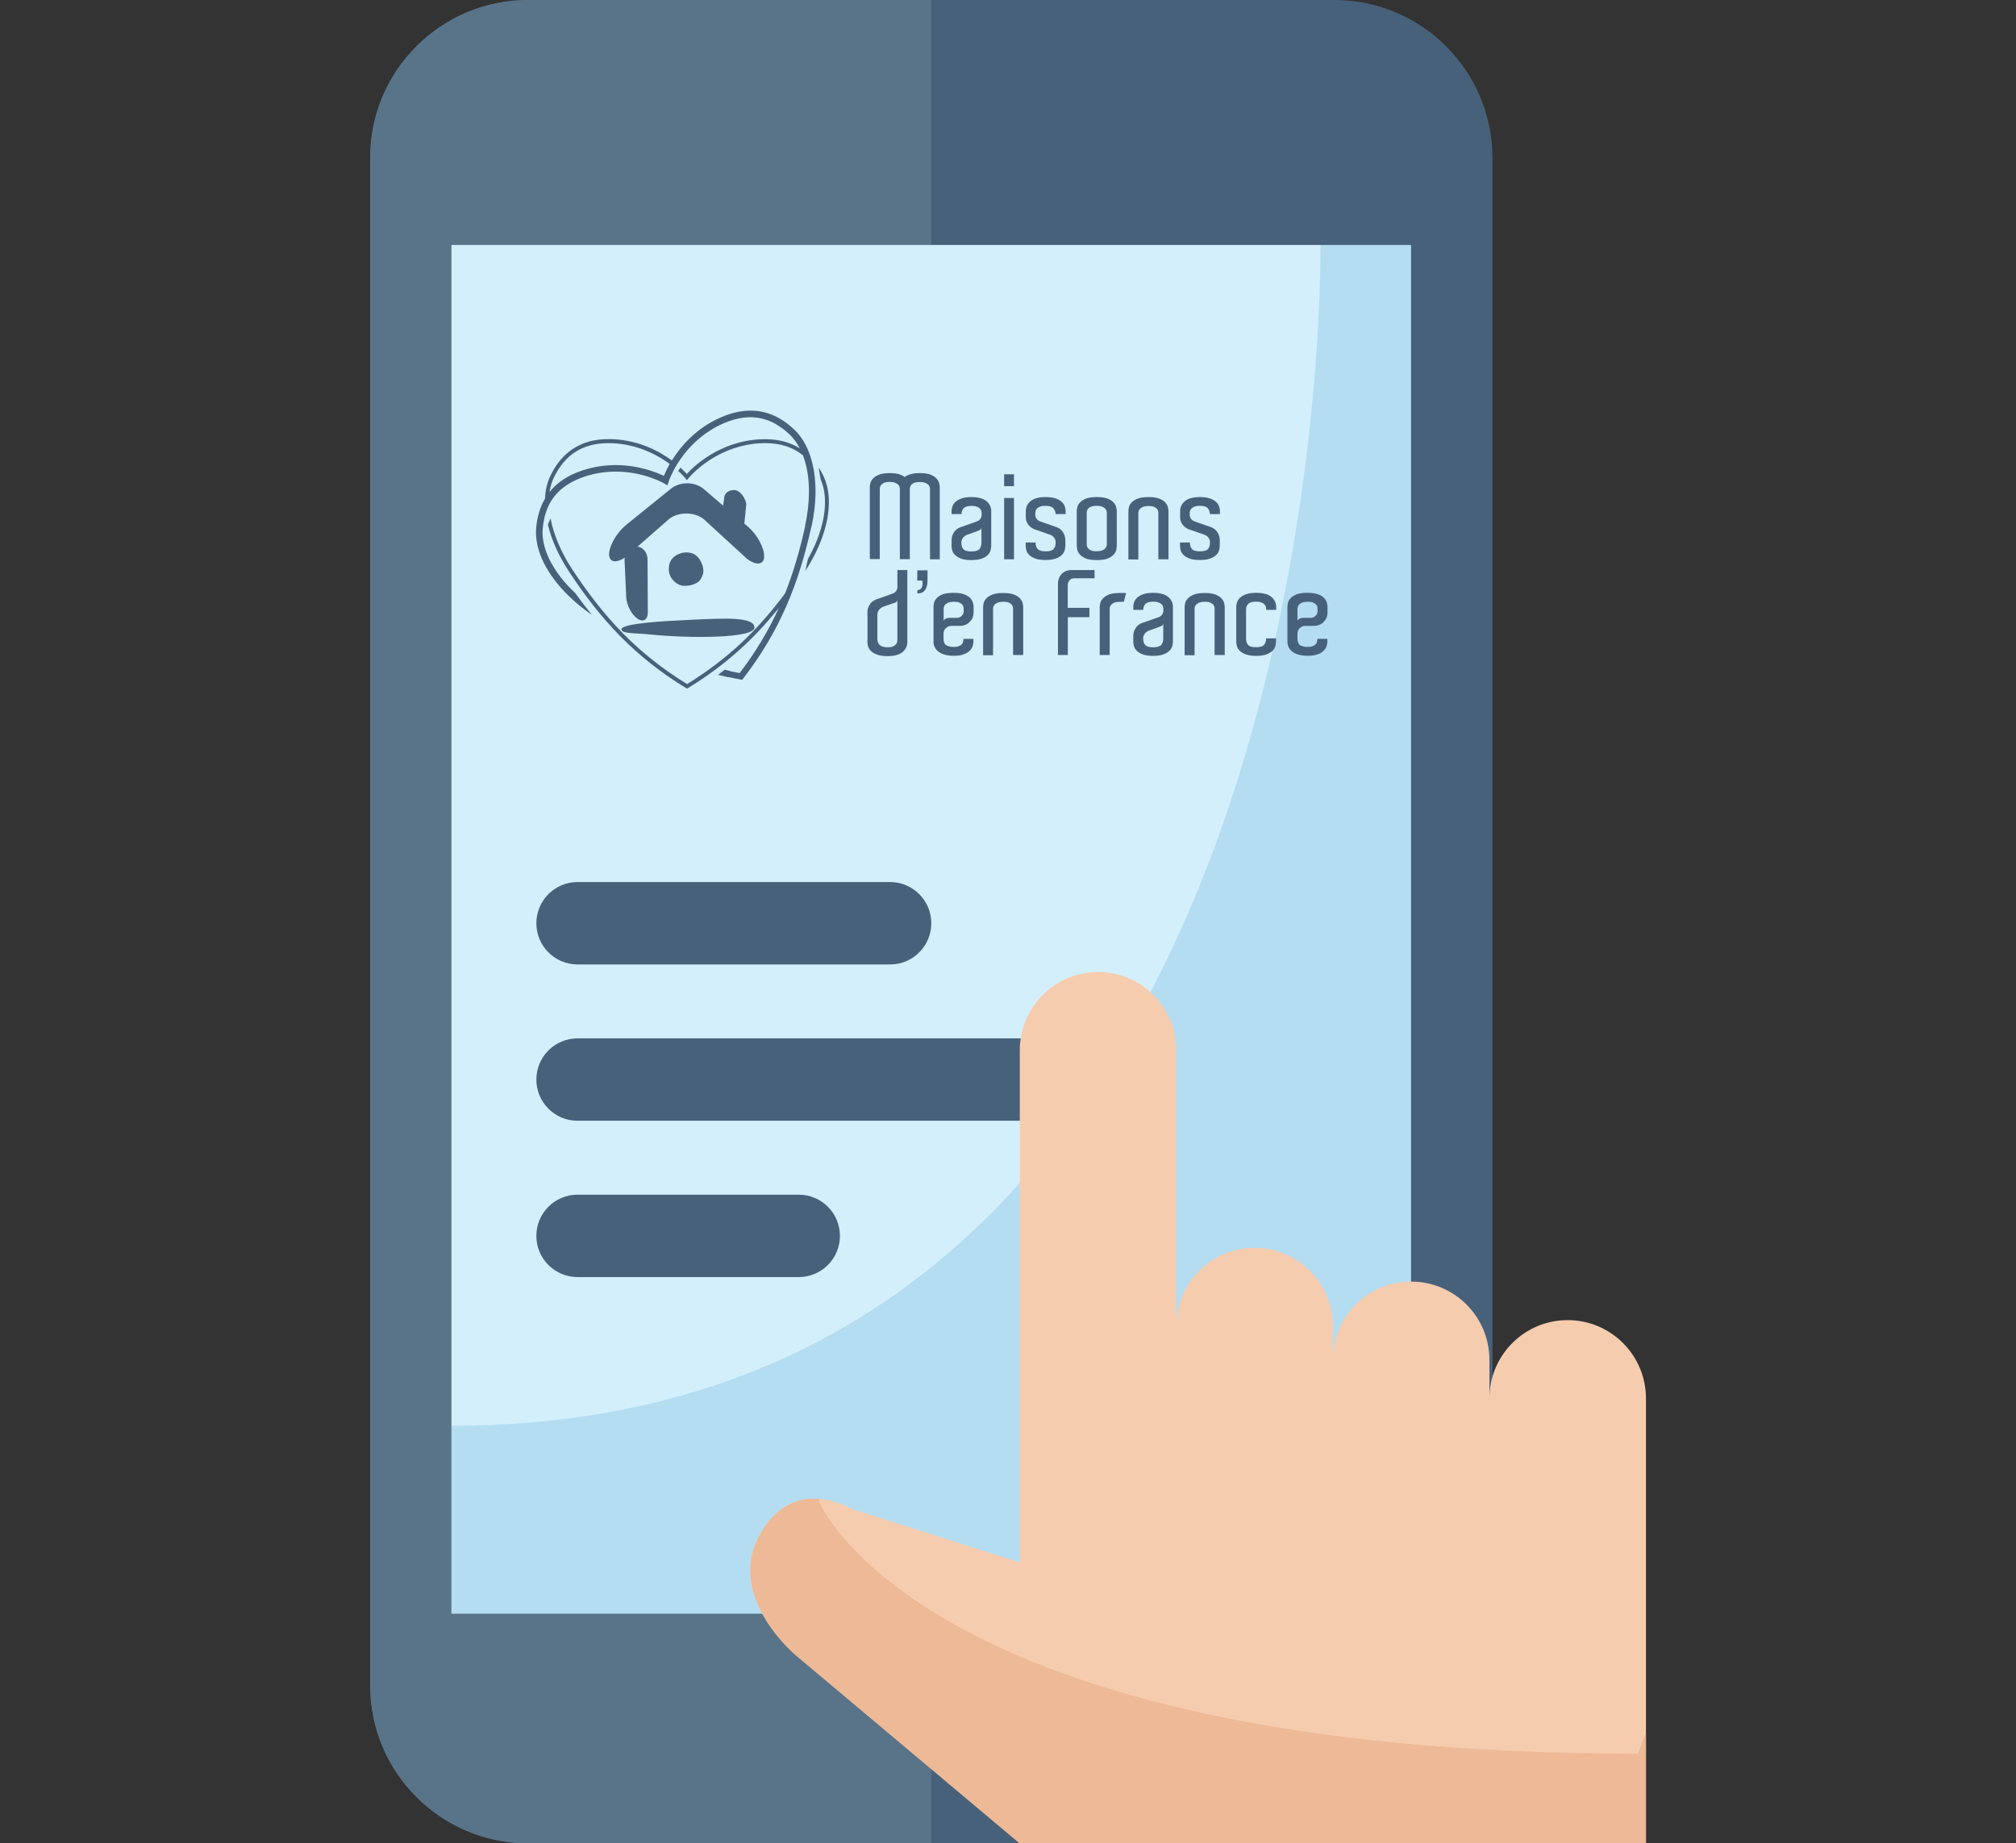 <?xml version="1.0" encoding="utf-8"?>
<!-- Generator: Adobe Illustrator 26.2.1, SVG Export Plug-In . SVG Version: 6.00 Build 0)  -->
<svg version="1.1" id="Calque_1" xmlns="http://www.w3.org/2000/svg" xmlns:xlink="http://www.w3.org/1999/xlink" x="0px" y="0px"
	 viewBox="0 0 218.68 200" style="enable-background:new 0 0 218.68 200;" xml:space="preserve">
<rect x="0" y="0" width="218.68" height="200" fill="#333333" stroke="none"/>
<style type="text/css">
	.st0{fill:#47617B;}
	.st1{fill:#D4EFFC;}
	.st2{opacity:0.15;fill:#007CC0;}
	.st3{fill:#45A5F4;}
	.st4{fill:#009966;}
	.st5{fill:#23AF7C;}
	.st6{fill:#666666;}
	.st7{fill:#E4EFF8;}
	.st8{fill:#85CEFF;}
	.st9{fill:#FFD15C;}
	.st10{opacity:0.15;clip-path:url(#SVGID_00000049207668099101510840000010444955308010826674_);fill:#007CC0;}
	.st11{opacity:0.15;clip-path:url(#SVGID_00000145040122740408877450000007038401803433004690_);fill:#007CC0;}
	.st12{fill:#66CC66;}
	.st13{fill:#5BC47B;}
	.st14{fill:#71C6FF;}
	.st15{fill:#1689FC;}
	.st16{fill:#007CC0;}
	.st17{fill:#E65252;}
	.st18{fill:#E0E0E0;}
	.st19{opacity:0.5;fill:#B7B7B7;}
	.st20{opacity:0.5;fill:#F8B64C;}
	.st21{opacity:0.5;fill:#933737;}
	.st22{fill:#FFFFFF;}
	.st23{fill:#E0E0E2;}
	.st24{fill:#C6C5CA;}
	.st25{fill:#3C5156;}
	.st26{fill:#919191;}
	.st27{fill:#FFCA10;}
	.st28{fill:#F8B64C;}
	.st29{fill:#CC9266;}
	.st30{fill:#E0A26E;}
	.st31{fill:#EFC75E;}
	.st32{fill:#EABC96;}
	.st33{fill:#565659;}
	.st34{fill:#FCC62D;}
	.st35{clip-path:url(#SVGID_00000102533123861833692730000004527769159878374052_);fill:#FFD15C;}
	.st36{fill:#597489;}
	.st37{fill:#F6CCAF;}
	.st38{fill:#EDB996;}
</style>
<g>
	<path class="st0" d="M144.74,200H57.3c-9.47,0-17.15-7.68-17.15-17.15V17.15C40.14,7.68,47.82,0,57.3,0h87.44
		c9.47,0,17.15,7.68,17.15,17.15v165.7C161.89,192.32,154.21,200,144.74,200z"/>
	<path class="st36" d="M57.3,0l43.72,0v200H57.3c-9.47,0-17.15-7.68-17.15-17.15V17.15C40.14,7.68,47.82,0,57.3,0z"/>
	<rect x="48.97" y="26.58" class="st1" width="104.09" height="148.5"/>
	<path class="st2" d="M143.23,26.58c0,0,2.03,128.11-94.26,128.11v20.4h104.09V26.58H143.23z"/>
	<path class="st0" d="M119.57,121.6H62.65c-2.47,0-4.47-2-4.47-4.47v0c0-2.47,2-4.47,4.47-4.47h56.93c2.47,0,4.47,2,4.47,4.47v0
		C124.04,119.6,122.04,121.6,119.57,121.6z"/>
	<path class="st0" d="M96.55,104.64h-33.9c-2.47,0-4.47-2-4.47-4.47v0c0-2.47,2-4.47,4.47-4.47h33.9c2.47,0,4.47,2,4.47,4.47v0
		C101.02,102.64,99.02,104.64,96.55,104.64z"/>
	<path class="st0" d="M86.64,138.56H62.65c-2.47,0-4.47-2-4.47-4.47v0c0-2.47,2-4.47,4.47-4.47h23.99c2.47,0,4.47,2,4.47,4.47v0
		C91.11,136.56,89.11,138.56,86.64,138.56z"/>
	<g>
		<path class="st37" d="M170.05,143.23c-4.69,0-8.49,3.8-8.49,8.49v-4.18c0-4.69-3.8-8.49-8.49-8.49h0c-4.69,0-8.49,3.8-8.49,8.49
			v-3.66c0-4.69-3.8-8.49-8.49-8.49h0c-4.69,0-8.49,3.8-8.49,8.49v-29.93c0-4.69-3.8-8.49-8.49-8.49c-4.69,0-8.49,3.8-8.49,8.49
			v55.57l-18.37-5.86c0,0-6.22-3.78-9.88,2.93c-3.66,6.71,3.99,13.03,3.99,13.03L110.62,200h16.98h2.99h13.99v0h16.98v0h16.98
			v-48.28C178.54,147.04,174.74,143.23,170.05,143.23z"/>
		<path class="st38" d="M177.67,190.27c-77.48,0-88.79-27.27-88.79-27.27l-0.04-0.38c-2.04-0.15-4.58,0.53-6.46,3.97
			c-3.66,6.71,3.99,13.03,3.99,13.03L110.62,200h16.98h2.99h13.99v0h16.98v0h16.98v-12.03L177.67,190.27z"/>
	</g>
</g>
<g>
	<g>
		<path class="st0" d="M101.95,60.68h-1.07v-7.46v-0.14c0-0.08-0.01-0.16-0.04-0.25c-0.03-0.09-0.08-0.17-0.16-0.25
			c-0.08-0.08-0.19-0.14-0.34-0.2c-0.14-0.06-0.34-0.08-0.59-0.08c-0.24,0-0.43,0.03-0.57,0.08c-0.14,0.06-0.25,0.13-0.32,0.21
			c-0.07,0.08-0.12,0.17-0.14,0.26c-0.02,0.09-0.03,0.17-0.03,0.25v0.11v7.46h-1.08v-7.46v-0.14c0-0.08-0.01-0.16-0.04-0.25
			c-0.03-0.09-0.08-0.17-0.16-0.25c-0.08-0.08-0.19-0.14-0.34-0.2c-0.14-0.06-0.34-0.08-0.59-0.08c-0.23,0-0.41,0.03-0.55,0.08
			c-0.14,0.06-0.25,0.13-0.32,0.21c-0.08,0.08-0.13,0.17-0.15,0.26c-0.02,0.09-0.03,0.17-0.03,0.25v0.11v7.46h-1.08v-7.46v-0.33
			c0-0.09,0.02-0.23,0.05-0.4c0.03-0.17,0.12-0.35,0.27-0.52c0.15-0.17,0.37-0.32,0.66-0.44c0.29-0.12,0.69-0.18,1.2-0.18
			c0.41,0,0.74,0.04,0.99,0.12c0.25,0.08,0.46,0.18,0.62,0.3c0.17-0.12,0.38-0.22,0.64-0.3c0.25-0.08,0.59-0.12,0.99-0.12
			c0.51,0,0.91,0.06,1.2,0.18c0.29,0.12,0.5,0.27,0.65,0.44c0.14,0.17,0.23,0.34,0.27,0.52c0.03,0.17,0.05,0.31,0.05,0.4v0.15V60.68
			z"/>
		<path class="st0" d="M105.36,53.93c0.75,0,1.29,0.15,1.64,0.44c0.35,0.29,0.52,0.66,0.52,1.1v0.61v2.79v0.37
			c0,0.15-0.03,0.32-0.08,0.5c-0.05,0.18-0.16,0.35-0.32,0.5c-0.16,0.15-0.38,0.28-0.66,0.38c-0.28,0.1-0.65,0.15-1.09,0.15
			c-0.45,0-0.81-0.05-1.09-0.15c-0.28-0.1-0.5-0.23-0.66-0.38c-0.16-0.15-0.27-0.32-0.32-0.5c-0.06-0.18-0.08-0.35-0.08-0.5v-0.6
			c0-0.32,0.08-0.62,0.25-0.88c0.17-0.26,0.4-0.45,0.71-0.56c0.15-0.05,0.33-0.11,0.52-0.18c0.2-0.07,0.38-0.13,0.57-0.2
			c0.18-0.06,0.34-0.12,0.48-0.17c0.14-0.05,0.22-0.08,0.25-0.09c0.03-0.02,0.08-0.04,0.13-0.07c0.06-0.03,0.11-0.07,0.16-0.13
			c0.05-0.06,0.1-0.13,0.13-0.2c0.04-0.08,0.06-0.17,0.06-0.27v-0.24c0-0.08-0.02-0.17-0.05-0.26c-0.03-0.09-0.09-0.17-0.18-0.25
			c-0.08-0.08-0.2-0.14-0.34-0.18c-0.14-0.05-0.32-0.07-0.53-0.07c-0.42,0-0.71,0.09-0.86,0.26c-0.15,0.17-0.22,0.38-0.22,0.63
			h-1.08v-0.31c0-0.21,0.04-0.41,0.12-0.6c0.08-0.19,0.21-0.35,0.39-0.49c0.18-0.14,0.4-0.25,0.67-0.33
			C104.65,53.97,104.98,53.93,105.36,53.93z M106.45,57.3c-0.02,0.08-0.06,0.15-0.13,0.19c-0.07,0.04-0.13,0.07-0.19,0.09
			c-0.13,0.04-0.27,0.09-0.41,0.15c-0.15,0.05-0.29,0.1-0.41,0.15c-0.15,0.05-0.3,0.1-0.43,0.15c-0.1,0.04-0.2,0.1-0.29,0.18
			c-0.08,0.07-0.15,0.15-0.21,0.26c-0.06,0.11-0.1,0.24-0.1,0.4c0,0.32,0.08,0.56,0.23,0.72c0.15,0.16,0.44,0.24,0.85,0.24
			c0.42,0,0.71-0.08,0.87-0.25c0.15-0.17,0.23-0.4,0.23-0.71V57.3z"/>
		<path class="st0" d="M109.99,51.46v1.29h-1.07v-1.29H109.99z M108.92,54.03h1.07v6.65h-1.07V54.03z"/>
		<path class="st0" d="M114.26,55.14c-0.15-0.17-0.44-0.26-0.86-0.26c-0.21,0-0.39,0.02-0.53,0.07c-0.14,0.05-0.25,0.11-0.34,0.18
			c-0.08,0.08-0.14,0.16-0.18,0.25c-0.03,0.09-0.05,0.18-0.05,0.26v0.24c0,0.1,0.02,0.19,0.06,0.27c0.04,0.08,0.08,0.14,0.13,0.2
			c0.05,0.06,0.1,0.1,0.16,0.13c0.06,0.03,0.1,0.05,0.13,0.07c0.03,0.01,0.12,0.04,0.25,0.09c0.14,0.05,0.3,0.11,0.48,0.17
			c0.18,0.06,0.37,0.13,0.57,0.2c0.2,0.07,0.37,0.13,0.52,0.18c0.31,0.11,0.54,0.3,0.71,0.56c0.17,0.26,0.25,0.56,0.25,0.88v0.6
			c0,0.15-0.03,0.32-0.08,0.5c-0.06,0.18-0.16,0.35-0.32,0.5c-0.16,0.15-0.38,0.28-0.66,0.38c-0.28,0.1-0.65,0.15-1.09,0.15
			c-0.45,0-0.81-0.05-1.09-0.15c-0.28-0.1-0.5-0.23-0.66-0.38c-0.16-0.15-0.27-0.32-0.32-0.5c-0.06-0.18-0.08-0.35-0.08-0.5v-0.37
			h1.07c0,0.31,0.08,0.54,0.23,0.71c0.15,0.17,0.44,0.25,0.87,0.25c0.42,0,0.7-0.08,0.85-0.24c0.15-0.16,0.23-0.4,0.23-0.72
			c0-0.16-0.03-0.29-0.09-0.4c-0.06-0.11-0.13-0.19-0.2-0.26c-0.09-0.08-0.2-0.14-0.31-0.18c-0.25-0.09-0.49-0.18-0.71-0.25
			c-0.2-0.07-0.38-0.13-0.57-0.2c-0.18-0.06-0.32-0.11-0.4-0.13c-0.09-0.03-0.18-0.08-0.29-0.15c-0.11-0.07-0.22-0.16-0.32-0.27
			c-0.1-0.11-0.19-0.24-0.25-0.4c-0.07-0.16-0.1-0.34-0.1-0.54v-0.61c0-0.44,0.17-0.81,0.52-1.1c0.35-0.29,0.9-0.44,1.64-0.44
			c0.38,0,0.71,0.04,0.98,0.12c0.27,0.08,0.5,0.19,0.67,0.33c0.18,0.14,0.31,0.3,0.39,0.49c0.08,0.19,0.12,0.39,0.12,0.6v0.31h-1.08
			C114.49,55.53,114.41,55.32,114.26,55.14z"/>
		<path class="st0" d="M121.14,59.03v0.2c0,0.1-0.02,0.24-0.05,0.41c-0.03,0.17-0.12,0.34-0.27,0.51c-0.14,0.17-0.36,0.32-0.65,0.44
			c-0.29,0.12-0.69,0.18-1.2,0.18c-0.51,0-0.91-0.06-1.2-0.18c-0.29-0.12-0.5-0.27-0.65-0.44c-0.14-0.17-0.23-0.34-0.27-0.52
			c-0.03-0.17-0.05-0.31-0.05-0.4V59.1v-3.63c0-0.09,0.02-0.23,0.05-0.4c0.03-0.17,0.12-0.35,0.27-0.52
			c0.14-0.17,0.36-0.32,0.65-0.44c0.29-0.12,0.69-0.18,1.2-0.18c0.51,0,0.91,0.06,1.2,0.18c0.29,0.12,0.51,0.27,0.65,0.44
			c0.14,0.17,0.23,0.34,0.27,0.51c0.03,0.17,0.05,0.31,0.05,0.41V59.03z M120.06,58.91V55.8v-0.14c0-0.08-0.01-0.16-0.04-0.25
			c-0.03-0.09-0.08-0.17-0.16-0.25c-0.08-0.08-0.19-0.14-0.34-0.2c-0.14-0.05-0.34-0.08-0.59-0.08c-0.23,0-0.41,0.03-0.55,0.08
			c-0.14,0.06-0.25,0.12-0.32,0.2c-0.08,0.08-0.13,0.17-0.15,0.26c-0.02,0.09-0.03,0.17-0.03,0.24v0.13v3.11v0.13
			c0,0.07,0.01,0.15,0.03,0.24c0.02,0.09,0.07,0.18,0.15,0.26c0.08,0.08,0.18,0.15,0.32,0.2c0.14,0.06,0.32,0.08,0.55,0.08
			c0.25,0,0.44-0.03,0.59-0.08c0.14-0.06,0.26-0.12,0.34-0.2c0.08-0.08,0.13-0.16,0.16-0.25c0.03-0.09,0.04-0.17,0.04-0.25V58.91z"
			/>
		<path class="st0" d="M126.73,60.68h-1.08v-4.89v-0.11c0-0.08-0.01-0.16-0.03-0.25c-0.02-0.09-0.07-0.17-0.15-0.25
			c-0.08-0.08-0.18-0.15-0.32-0.2c-0.14-0.05-0.32-0.08-0.55-0.08c-0.24,0-0.43,0.03-0.58,0.08c-0.15,0.06-0.26,0.12-0.34,0.2
			c-0.08,0.08-0.13,0.16-0.16,0.25c-0.03,0.09-0.04,0.17-0.04,0.24v0.14v4.89h-1.08V55.7v-0.23c0-0.1,0.02-0.24,0.05-0.41
			c0.03-0.17,0.12-0.34,0.27-0.51c0.15-0.17,0.37-0.32,0.66-0.44c0.29-0.12,0.69-0.18,1.2-0.18c0.51,0,0.91,0.06,1.2,0.18
			c0.29,0.12,0.51,0.27,0.65,0.44c0.14,0.17,0.23,0.34,0.27,0.52c0.03,0.17,0.05,0.31,0.05,0.4v0.13V60.68z"/>
		<path class="st0" d="M131.01,55.14c-0.15-0.17-0.43-0.26-0.86-0.26c-0.21,0-0.39,0.02-0.53,0.07c-0.14,0.05-0.25,0.11-0.34,0.18
			c-0.08,0.08-0.14,0.16-0.18,0.25c-0.03,0.09-0.05,0.18-0.05,0.26v0.24c0,0.1,0.02,0.19,0.06,0.27c0.04,0.08,0.08,0.14,0.13,0.2
			c0.05,0.06,0.1,0.1,0.16,0.13c0.06,0.03,0.1,0.05,0.13,0.07c0.03,0.01,0.12,0.04,0.25,0.09c0.14,0.05,0.3,0.11,0.48,0.17
			c0.18,0.06,0.37,0.13,0.57,0.2c0.2,0.07,0.37,0.13,0.52,0.18c0.31,0.11,0.54,0.3,0.71,0.56c0.17,0.26,0.25,0.56,0.25,0.88v0.6
			c0,0.15-0.03,0.32-0.08,0.5c-0.06,0.18-0.16,0.35-0.32,0.5c-0.16,0.15-0.38,0.28-0.66,0.38c-0.28,0.1-0.65,0.15-1.09,0.15
			c-0.45,0-0.82-0.05-1.1-0.15c-0.28-0.1-0.5-0.23-0.66-0.38c-0.16-0.15-0.27-0.32-0.32-0.5c-0.06-0.18-0.08-0.35-0.08-0.5v-0.37
			h1.07c0,0.31,0.08,0.54,0.23,0.71c0.15,0.17,0.44,0.25,0.87,0.25c0.42,0,0.7-0.08,0.85-0.24c0.15-0.16,0.23-0.4,0.23-0.72
			c0-0.16-0.03-0.29-0.09-0.4c-0.06-0.11-0.13-0.19-0.2-0.26c-0.09-0.08-0.2-0.14-0.31-0.18c-0.25-0.09-0.49-0.18-0.71-0.25
			c-0.2-0.07-0.38-0.13-0.57-0.2c-0.18-0.06-0.32-0.11-0.4-0.13c-0.09-0.03-0.18-0.08-0.29-0.15c-0.11-0.07-0.22-0.16-0.32-0.27
			c-0.1-0.11-0.19-0.24-0.25-0.4c-0.07-0.16-0.1-0.34-0.1-0.54v-0.61c0-0.44,0.17-0.81,0.52-1.1c0.35-0.29,0.9-0.44,1.64-0.44
			c0.38,0,0.71,0.04,0.98,0.12c0.27,0.08,0.5,0.19,0.67,0.33c0.18,0.14,0.31,0.3,0.39,0.49c0.08,0.19,0.12,0.39,0.12,0.6v0.31h-1.08
			C131.23,55.53,131.15,55.32,131.01,55.14z"/>
		<g>
			<path class="st0" d="M98.43,69.65c-0.01,0.44-0.19,0.81-0.53,1.1c-0.35,0.29-0.89,0.44-1.63,0.44c-0.38,0-0.71-0.04-0.99-0.12
				c-0.28-0.08-0.5-0.19-0.68-0.33c-0.18-0.14-0.31-0.3-0.39-0.49c-0.08-0.19-0.12-0.39-0.12-0.6v-0.31h0.01v-2.58h-0.01v-0.29
				c0-0.32,0.08-0.62,0.25-0.88c0.17-0.26,0.41-0.45,0.72-0.56c0.15-0.05,0.33-0.11,0.52-0.18c0.19-0.07,0.38-0.13,0.56-0.2
				c0.18-0.06,0.34-0.12,0.47-0.17c0.14-0.05,0.22-0.08,0.25-0.09c0.03-0.02,0.08-0.04,0.13-0.07c0.06-0.03,0.11-0.07,0.16-0.13
				c0.05-0.06,0.1-0.13,0.13-0.2c0.04-0.08,0.06-0.17,0.06-0.27v-0.24v-1.63h1.08V69.65z M96.26,70.23c0.21,0,0.39-0.02,0.53-0.07
				c0.14-0.05,0.25-0.11,0.33-0.18c0.08-0.08,0.14-0.16,0.17-0.25c0.03-0.09,0.05-0.18,0.05-0.27v-2.7v-0.06v-1.58
				c-0.02,0.09-0.06,0.16-0.12,0.2c-0.06,0.04-0.13,0.07-0.2,0.09c-0.13,0.04-0.27,0.09-0.41,0.14c-0.15,0.05-0.29,0.1-0.41,0.14
				c-0.15,0.05-0.3,0.1-0.43,0.15c-0.1,0.04-0.2,0.11-0.29,0.19c-0.08,0.07-0.15,0.15-0.21,0.26c-0.06,0.11-0.1,0.24-0.1,0.4v0.06
				v2.64c0.01,0.11,0.03,0.22,0.07,0.32c0.04,0.1,0.1,0.19,0.18,0.27c0.08,0.08,0.19,0.14,0.33,0.18
				C95.89,70.21,96.06,70.23,96.26,70.23z"/>
			<path class="st0" d="M99.5,61.88h1.11V63c0,0.43-0.09,0.77-0.27,1.02c-0.18,0.25-0.46,0.37-0.83,0.37v-0.36
				c0.14-0.01,0.25-0.04,0.33-0.11c0.08-0.06,0.13-0.14,0.17-0.24c0.04-0.09,0.06-0.2,0.06-0.32c0-0.12,0-0.24-0.02-0.37H99.5V61.88
				z"/>
			<path class="st0" d="M103.44,64.32c0.51,0,0.91,0.06,1.2,0.18c0.29,0.12,0.51,0.27,0.65,0.44c0.14,0.17,0.23,0.34,0.27,0.52
				c0.03,0.17,0.05,0.31,0.05,0.4v0.32v0.01v0.28c0,0.14-0.03,0.31-0.08,0.48c-0.06,0.18-0.18,0.37-0.39,0.57
				c-0.09,0.1-0.2,0.18-0.32,0.23c-0.12,0.05-0.23,0.09-0.32,0.11c-0.11,0.03-0.23,0.05-0.34,0.05h-0.97
				c-0.22,0-0.42,0.08-0.59,0.24c-0.17,0.16-0.25,0.36-0.25,0.6v0.57c0,0.2,0.04,0.36,0.11,0.48c0.03,0.06,0.07,0.11,0.11,0.15
				c0.04,0.04,0.11,0.08,0.19,0.11c0.07,0.03,0.15,0.06,0.26,0.09c0.11,0.03,0.24,0.04,0.41,0.04c0.22,0,0.39-0.02,0.52-0.07
				c0.13-0.05,0.22-0.09,0.27-0.12c0.11-0.09,0.19-0.19,0.23-0.31c0.04-0.12,0.06-0.25,0.06-0.38h1.08v0.31
				c0,0.23-0.05,0.44-0.15,0.64c-0.1,0.2-0.25,0.36-0.45,0.51c-0.14,0.1-0.34,0.19-0.6,0.27c-0.25,0.08-0.58,0.11-0.97,0.11
				c-0.29,0-0.54-0.02-0.75-0.07c-0.21-0.05-0.4-0.11-0.55-0.18c-0.16-0.07-0.29-0.15-0.39-0.25c-0.1-0.09-0.19-0.19-0.25-0.28
				c-0.15-0.22-0.23-0.48-0.22-0.76v-0.29v-0.57v-2.57v-0.01v-0.32c0-0.1,0.02-0.24,0.05-0.41c0.03-0.17,0.12-0.34,0.27-0.51
				c0.14-0.17,0.36-0.32,0.65-0.44C102.54,64.38,102.93,64.32,103.44,64.32z M104.53,66.18v-0.11c0-0.08-0.01-0.16-0.03-0.25
				c-0.02-0.09-0.07-0.17-0.15-0.25c-0.08-0.08-0.18-0.15-0.32-0.2c-0.14-0.06-0.32-0.08-0.55-0.08c-0.24,0-0.43,0.03-0.58,0.08
				c-0.15,0.06-0.26,0.12-0.34,0.2c-0.08,0.08-0.13,0.16-0.16,0.25c-0.03,0.09-0.04,0.17-0.04,0.24v0.14v0.01v0.1v1.07
				c0.02-0.08,0.05-0.14,0.11-0.18c0.06-0.05,0.13-0.08,0.2-0.11c0.08-0.03,0.15-0.04,0.23-0.05c0.08-0.01,0.14-0.01,0.18-0.01h0.73
				c0.2,0,0.36-0.07,0.51-0.21c0.14-0.14,0.22-0.31,0.22-0.5v-0.1V66.18z"/>
			<path class="st0" d="M110.97,71.07h-1.08v-4.89v-0.11c0-0.08-0.01-0.16-0.03-0.25c-0.02-0.09-0.07-0.17-0.15-0.25
				c-0.08-0.08-0.18-0.15-0.32-0.2c-0.14-0.06-0.32-0.08-0.55-0.08c-0.24,0-0.43,0.03-0.58,0.08c-0.15,0.06-0.26,0.12-0.34,0.2
				c-0.08,0.08-0.13,0.16-0.16,0.25c-0.03,0.09-0.04,0.17-0.04,0.24v0.14v4.89h-1.08v-4.98v-0.23c0-0.1,0.02-0.24,0.05-0.41
				c0.03-0.17,0.13-0.34,0.27-0.51c0.15-0.17,0.37-0.32,0.66-0.44c0.29-0.12,0.69-0.18,1.2-0.18c0.51,0,0.91,0.06,1.2,0.18
				c0.29,0.12,0.51,0.27,0.65,0.44c0.14,0.17,0.23,0.34,0.27,0.52c0.03,0.17,0.05,0.31,0.05,0.4v0.13V71.07z"/>
			<path class="st0" d="M115.83,65.95h2.34v1.01h-2.34v4.11h-1.07v-7.46v-0.33c0-0.16,0.03-0.33,0.09-0.5
				c0.06-0.17,0.15-0.32,0.27-0.46c0.12-0.14,0.27-0.25,0.45-0.34c0.18-0.09,0.39-0.13,0.63-0.13h2.53v0.89h-1.4h-0.78
				c-0.22,0-0.4,0.07-0.53,0.22c-0.13,0.15-0.2,0.33-0.2,0.54v0.11V65.95z"/>
			<path class="st0" d="M121.43,64.34c0.14,0,0.27,0,0.38-0.01c0.11,0,0.22,0,0.34,0.02l-0.24,0.93c-0.1,0-0.19,0-0.25,0.01
				c-0.07,0-0.15,0.01-0.24,0.01c-0.23,0-0.41,0.03-0.55,0.09c-0.14,0.06-0.25,0.13-0.32,0.21c-0.08,0.08-0.13,0.17-0.15,0.25
				c-0.02,0.09-0.03,0.17-0.03,0.25v0.11v4.86h-1.08v-4.9v-0.29c0-0.09,0.02-0.23,0.05-0.4c0.03-0.17,0.12-0.35,0.27-0.52
				c0.14-0.17,0.36-0.32,0.65-0.44C120.53,64.4,120.92,64.34,121.43,64.34z"/>
			<path class="st0" d="M125.07,64.32c0.75,0,1.29,0.15,1.64,0.44c0.35,0.29,0.52,0.66,0.52,1.1v0.61v2.79v0.37
				c0,0.15-0.03,0.32-0.08,0.5c-0.06,0.18-0.16,0.35-0.32,0.5c-0.16,0.15-0.38,0.28-0.66,0.38c-0.28,0.1-0.65,0.15-1.09,0.15
				c-0.45,0-0.81-0.05-1.09-0.15c-0.28-0.1-0.5-0.23-0.66-0.38c-0.16-0.15-0.27-0.32-0.32-0.5c-0.06-0.18-0.08-0.35-0.08-0.5v-0.6
				c0-0.32,0.08-0.62,0.25-0.88c0.17-0.26,0.4-0.45,0.71-0.56c0.15-0.05,0.33-0.11,0.52-0.18c0.2-0.07,0.38-0.13,0.57-0.2
				c0.18-0.06,0.34-0.12,0.48-0.17c0.14-0.05,0.22-0.08,0.25-0.09c0.03-0.02,0.08-0.04,0.13-0.07c0.05-0.03,0.11-0.07,0.16-0.13
				s0.1-0.13,0.13-0.2c0.04-0.08,0.06-0.17,0.06-0.27v-0.24c0-0.08-0.02-0.17-0.05-0.26c-0.03-0.09-0.09-0.17-0.18-0.25
				c-0.08-0.08-0.2-0.14-0.34-0.18c-0.14-0.05-0.32-0.07-0.53-0.07c-0.42,0-0.71,0.09-0.86,0.26c-0.15,0.17-0.22,0.38-0.22,0.63
				h-1.08v-0.31c0-0.21,0.04-0.41,0.12-0.6c0.08-0.19,0.21-0.35,0.39-0.49c0.18-0.14,0.4-0.25,0.67-0.33
				C124.37,64.36,124.69,64.32,125.07,64.32z M126.17,67.7c-0.02,0.08-0.06,0.15-0.13,0.19c-0.07,0.04-0.13,0.07-0.19,0.09
				c-0.13,0.04-0.27,0.09-0.41,0.15c-0.15,0.06-0.29,0.1-0.41,0.15c-0.15,0.05-0.3,0.1-0.43,0.15c-0.1,0.04-0.2,0.1-0.29,0.18
				c-0.08,0.07-0.15,0.15-0.21,0.26c-0.06,0.11-0.1,0.24-0.1,0.4c0,0.32,0.08,0.56,0.23,0.72c0.15,0.16,0.44,0.24,0.85,0.24
				c0.42,0,0.71-0.08,0.87-0.25c0.15-0.17,0.23-0.4,0.23-0.71V67.7z"/>
			<path class="st0" d="M132.83,71.07h-1.08v-4.89v-0.11c0-0.08-0.01-0.16-0.03-0.25c-0.02-0.09-0.07-0.17-0.15-0.25
				c-0.08-0.08-0.18-0.15-0.32-0.2c-0.14-0.06-0.32-0.08-0.55-0.08c-0.24,0-0.43,0.03-0.58,0.08c-0.15,0.06-0.26,0.12-0.34,0.2
				c-0.08,0.08-0.13,0.16-0.16,0.25c-0.03,0.09-0.04,0.17-0.04,0.24v0.14v4.89h-1.08v-4.98v-0.23c0-0.1,0.02-0.24,0.05-0.41
				c0.03-0.17,0.13-0.34,0.27-0.51c0.15-0.17,0.37-0.32,0.66-0.44c0.29-0.12,0.69-0.18,1.2-0.18c0.51,0,0.91,0.06,1.2,0.18
				c0.29,0.12,0.5,0.27,0.65,0.44c0.14,0.17,0.23,0.34,0.27,0.52c0.03,0.17,0.05,0.31,0.05,0.4v0.13V71.07z"/>
			<path class="st0" d="M137.34,66.17v-0.13c0-0.08-0.02-0.17-0.05-0.26c-0.03-0.09-0.09-0.17-0.18-0.25
				c-0.09-0.08-0.2-0.14-0.34-0.18c-0.14-0.05-0.32-0.07-0.53-0.07c-0.42,0-0.71,0.09-0.86,0.26c-0.15,0.17-0.22,0.38-0.22,0.63
				v3.09c0,0.32,0.08,0.56,0.23,0.72c0.15,0.16,0.44,0.24,0.85,0.24c0.42,0,0.71-0.08,0.87-0.25c0.15-0.17,0.23-0.4,0.23-0.71h1.07
				v0.37c0,0.15-0.03,0.32-0.08,0.5c-0.06,0.18-0.16,0.35-0.32,0.5c-0.16,0.15-0.38,0.28-0.66,0.38c-0.28,0.1-0.64,0.15-1.1,0.15
				c-0.45,0-0.81-0.05-1.09-0.15c-0.28-0.1-0.5-0.23-0.66-0.38c-0.16-0.15-0.27-0.32-0.32-0.5c-0.06-0.18-0.08-0.35-0.08-0.5v-0.6
				v-2.86v-0.31c0-0.21,0.04-0.41,0.12-0.6c0.08-0.19,0.21-0.35,0.39-0.49c0.18-0.14,0.4-0.25,0.67-0.33
				c0.27-0.08,0.6-0.12,0.98-0.12c0.76,0,1.31,0.15,1.65,0.44c0.34,0.29,0.52,0.66,0.52,1.1v0.31H137.34z"/>
			<path class="st0" d="M141.83,64.32c0.51,0,0.91,0.06,1.2,0.18c0.29,0.12,0.51,0.27,0.65,0.44c0.14,0.17,0.23,0.34,0.27,0.52
				c0.03,0.17,0.05,0.31,0.05,0.4v0.32v0.01v0.28c0,0.14-0.03,0.31-0.08,0.48c-0.06,0.18-0.18,0.37-0.39,0.57
				c-0.09,0.1-0.2,0.18-0.32,0.23c-0.12,0.05-0.23,0.09-0.32,0.11c-0.11,0.03-0.22,0.05-0.34,0.05h-0.97
				c-0.22,0-0.42,0.08-0.59,0.24c-0.17,0.16-0.25,0.36-0.25,0.6v0.57c0,0.2,0.04,0.36,0.11,0.48c0.03,0.06,0.07,0.11,0.11,0.15
				c0.04,0.04,0.11,0.08,0.19,0.11c0.07,0.03,0.15,0.06,0.26,0.09c0.11,0.03,0.24,0.04,0.41,0.04c0.22,0,0.39-0.02,0.52-0.07
				c0.13-0.05,0.22-0.09,0.27-0.12c0.11-0.09,0.19-0.19,0.23-0.31c0.04-0.12,0.06-0.25,0.06-0.38h1.08v0.31
				c0,0.23-0.05,0.44-0.15,0.64c-0.1,0.2-0.25,0.36-0.45,0.51c-0.14,0.1-0.34,0.19-0.6,0.27c-0.25,0.08-0.58,0.11-0.97,0.11
				c-0.29,0-0.54-0.02-0.75-0.07c-0.21-0.05-0.4-0.11-0.55-0.18c-0.16-0.07-0.29-0.15-0.39-0.25c-0.1-0.09-0.19-0.19-0.25-0.28
				c-0.15-0.22-0.22-0.48-0.22-0.76v-0.29v-0.57v-2.57v-0.01v-0.32c0-0.1,0.02-0.24,0.05-0.41c0.03-0.17,0.12-0.34,0.27-0.51
				c0.14-0.17,0.36-0.32,0.65-0.44C140.92,64.38,141.32,64.32,141.83,64.32z M142.91,66.18v-0.11c0-0.08-0.01-0.16-0.03-0.25
				c-0.02-0.09-0.07-0.17-0.15-0.25c-0.08-0.08-0.18-0.15-0.32-0.2c-0.14-0.06-0.32-0.08-0.55-0.08c-0.24,0-0.43,0.03-0.58,0.08
				c-0.15,0.06-0.26,0.12-0.34,0.2c-0.08,0.08-0.13,0.16-0.16,0.25c-0.03,0.09-0.04,0.17-0.04,0.24v0.14v0.01v0.1v1.07
				c0.02-0.08,0.05-0.14,0.11-0.18c0.06-0.05,0.13-0.08,0.2-0.11c0.08-0.03,0.15-0.04,0.23-0.05c0.08-0.01,0.14-0.01,0.18-0.01h0.73
				c0.2,0,0.36-0.07,0.51-0.21c0.14-0.14,0.22-0.31,0.22-0.5v-0.1V66.18z"/>
		</g>
	</g>
	<g>
		<path class="st0" d="M58.96,61.02L58.96,61.02C58.96,61.02,58.96,61.02,58.96,61.02L58.96,61.02z M67.4,68.25
			c0.02,0.52,1.31,0.41,3.13,0.59c4.26,0.43,11.35,0.44,11.31-0.77c-0.04-1.16-3.21-0.99-6.58-0.84
			C71.59,67.4,67.68,67.63,67.4,68.25z M79.63,53.17c-0.72,0-1.09,0.44-1.09,0.98l-0.1,0.71l-2.09-1.79
			c-0.97-0.83-2.58-0.85-3.58-0.04l-4.85,3.92c-1,0.81-1.83,2.23-1.85,3.16c-0.02,0.88,0.73,1.04,1.7,0.39
			c-0.02,0.11-0.03,0.23-0.02,0.35l0.18,3.98c0.04,0.82,0.58,1.85,1.21,2.29c0.63,0.44,1.14,0.13,1.13-0.69l-0.03-5.72
			c0-0.74-0.47-1.32-1.07-1.41l3.44-3.02c1.04-0.77,2.71-0.75,3.72,0.04l4.68,4.29c1.01,0.79,1.86,0.69,1.88-0.24
			c0.02-0.93-0.76-2.37-1.73-3.2l-0.42-0.36l0.21-2.06C80.94,54.22,80.35,53.17,79.63,53.17z M74.18,63.56c0.36,0,0.8-0.01,1.36-0.3
			c0.36-0.18,0.51-0.47,0.64-0.77c0.14-0.32,0.19-0.73-0.05-1.33c-0.25-0.65-0.68-1.05-1.21-1.17c-0.62-0.14-1.09,0.02-1.49,0.2
			c-0.5,0.3-0.78,0.68-0.85,1.16c-0.08,0.49-0.02,0.89,0.22,1.33C73.21,63.31,73.82,63.56,74.18,63.56z M58.85,57.36L58.85,57.36
			l0.02,0c0.24-2.72,1.53-4.63,4.54-5.65c1.2-0.4,2.34-0.54,3.39-0.54c1.53,0,2.85,0.32,3.77,0.64c0.46,0.16,0.83,0.32,1.08,0.44
			c0.13,0.06,0.22,0.11,0.28,0.14c0.06,0.03,0.09,0.05,0.09,0.05l0.38,0.22l0.14-0.42c0,0,0.02-0.06,0.06-0.18
			c0.32-0.84,1.9-4.39,5.87-6.12c1.06-0.46,2.03-0.67,2.92-0.67c1.58,0,2.96,0.65,4.23,1.84c0.44,0.41,0.82,0.93,1.13,1.53
			C85.73,48,84.49,47.65,83,47.65c-0.16,0-0.31,0-0.48,0.01c-4.5,0.21-7.33,3-8.02,3.76c-0.14-0.16-0.37-0.4-0.69-0.68l-0.25,0.35
			c0.09,0.09,0.18,0.17,0.26,0.24c0.17,0.17,0.3,0.31,0.39,0.41c0.09,0.1,0.13,0.15,0.13,0.15l0.17,0.21l0.17-0.21
			c0,0,0.04-0.05,0.13-0.15c0.61-0.68,3.37-3.45,7.74-3.65c0.15-0.01,0.31-0.01,0.46-0.01c1.71,0,3.04,0.47,4.09,1.32
			c0.42,1.12,0.65,2.45,0.65,3.93c0,1.17-0.14,2.42-0.42,3.71l0.02,0c0,0,0,0,0,0c-0.58,2.63-1.28,5.04-2.19,7.34
			c-2.94,3.96-6.2,7.11-10.63,9.84c-5.36-3.29-9-7.2-12.44-12.42c-1.23-1.87-2.04-3.79-2.37-5.56l-0.29,0.69
			c0.4,1.65,1.18,3.4,2.3,5.1c3.48,5.29,7.21,9.28,12.68,12.62l0.11,0.07l0.11-0.07c4.03-2.46,7.11-5.27,9.85-8.69
			c-1.1,2.43-2.48,4.74-4.25,7.07c-0.36-0.07-0.72-0.14-1.08-0.22l0-0.02c-0.18-0.04-0.36-0.08-0.54-0.13
			c-0.24,0.19-0.48,0.38-0.73,0.56c0.37,0.09,0.74,0.18,1.12,0.26l0.02-0.07L79,73.46c0.43,0.09,0.86,0.18,1.3,0.26l0.2,0.04
			l0.13-0.16c3.94-5.11,6-10.2,7.37-16.42l0.02,0c0.29-1.33,0.44-2.63,0.44-3.86c0-2.82-0.76-5.26-2.33-6.74
			c-1.36-1.28-2.93-2.03-4.72-2.03c-1.01,0-2.08,0.24-3.21,0.73c-2.74,1.2-4.39,3.18-5.32,4.68c-1.39-1.03-3.56-2.17-6.38-2.31
			c-0.16-0.01-0.32-0.01-0.48-0.01c-3.08-0.01-5.12,1.49-6.31,3.97c-0.36,0.74-0.55,1.59-0.59,2.49c-0.55,0.93-0.86,2.01-0.96,3.19
			h0c-0.01,0.15-0.02,0.31-0.02,0.47c0,1.06,0.29,2.16,0.82,3.25c0.95,1.93,2.64,3.83,4.87,5.43c0.12,0.09,0.25,0.17,0.37,0.26
			c-0.61-0.75-1.21-1.53-1.79-2.34c-1.24-1.16-2.2-2.42-2.81-3.66h0c-0.49-1.01-0.75-2.01-0.75-2.94c0-0.14,0.01-0.27,0.02-0.41
			 M72.01,51.63c-0.78-0.37-2.72-1.17-5.22-1.17c-1.11,0-2.34,0.16-3.61,0.58c-1.57,0.51-2.75,1.31-3.57,2.34
			c0.09-0.57,0.24-1.09,0.47-1.57c1.15-2.37,2.98-3.72,5.92-3.73c0.15,0,0.3,0,0.46,0.01c2.5,0.12,4.47,1.07,5.82,1.99
			c0.13,0.09,0.25,0.18,0.36,0.26C72.34,50.88,72.14,51.33,72.01,51.63z M89.31,51.62c-0.16-0.33-0.33-0.63-0.51-0.92l0.21,1.3
			c0.32,0.73,0.48,1.58,0.48,2.49c0,1.86-0.64,4.01-1.85,6.16l-0.29,1.3c1.65-2.54,2.56-5.18,2.56-7.46
			C89.91,53.44,89.72,52.47,89.31,51.62z"/>
	</g>
</g>
</svg>
